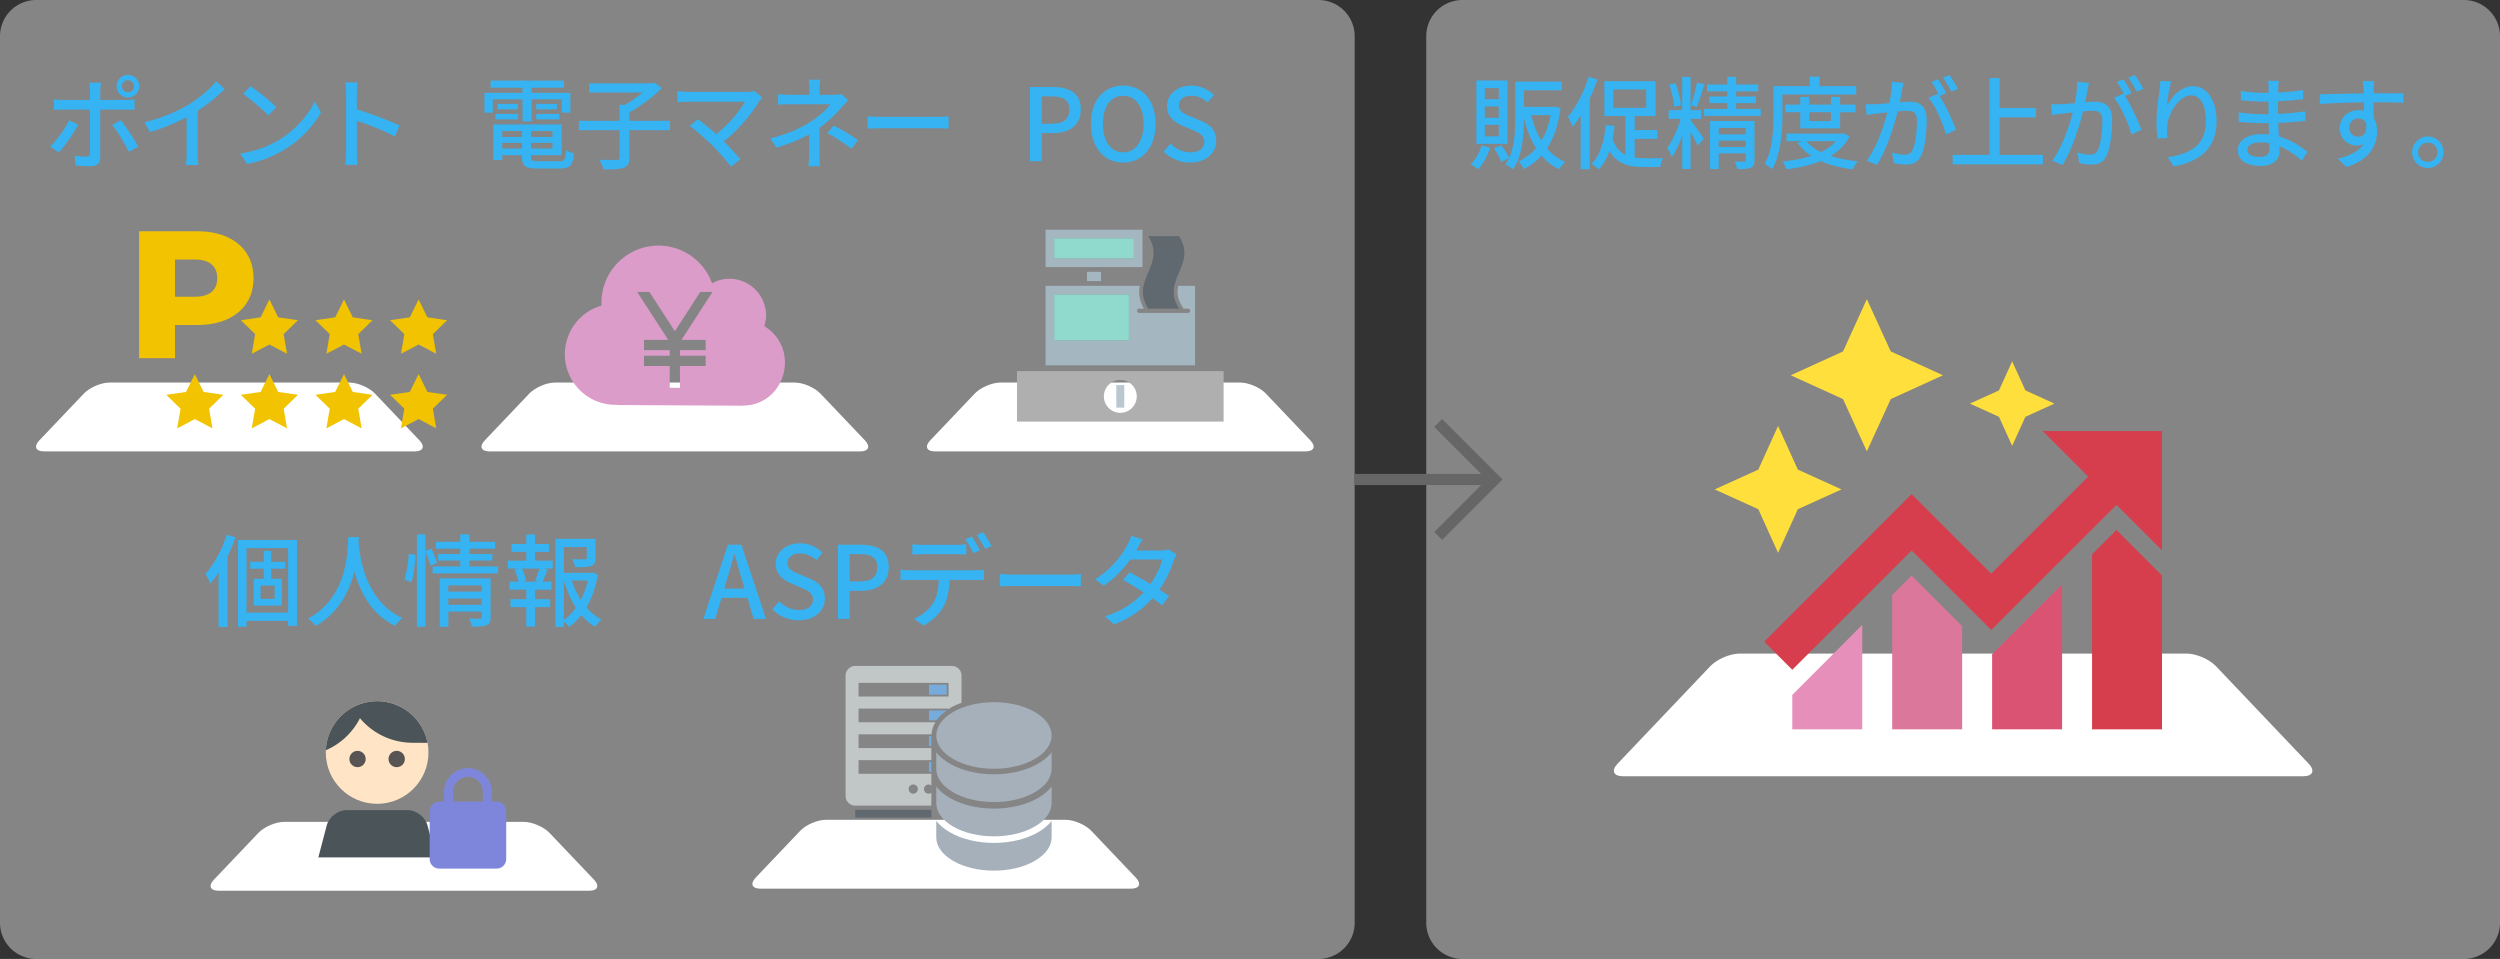<svg xmlns="http://www.w3.org/2000/svg" xml:space="preserve" width="350" height="134.252"><rect width="100%" height="100%" fill="#333333" stroke="none"/><path fill="#FFF" d="M350 129.198a5.068 5.068 0 0 1-5.054 5.054H204.729a5.068 5.068 0 0 1-5.054-5.054V5.054A5.068 5.068 0 0 1 204.729 0h140.217A5.068 5.068 0 0 1 350 5.054v124.144zm-160.344 0a5.068 5.068 0 0 1-5.054 5.054H5.054A5.068 5.068 0 0 1 0 129.198V5.054A5.068 5.068 0 0 1 5.054 0h179.547a5.068 5.068 0 0 1 5.054 5.054v124.144z" opacity=".4"/><path fill="#666" d="m210.351 67.129-1.102-1.104-7.356-7.357-1.1 1.105 6.569 6.574h-17.706v1.558h17.706l-6.569 6.575 1.1 1.103 7.356-7.354z"/><path fill="#36B3F2" d="M208.625 20.653c-.367 1.158-1.002 2.315-1.68 3.063a9.352 9.352 0 0 0-1.031-.72c.678-.649 1.214-1.638 1.497-2.64l1.214.297zm2.428-.508h-4.362v-8.879h4.362v8.879zm-1.228-7.807h-1.948v1.553h1.948v-1.553zm0 2.57h-1.948v1.581h1.948v-1.581zm0 2.569h-1.948v1.609h1.948v-1.609zm8.653-2.358c-.311 2.372-.96 4.235-1.892 5.66a7.058 7.058 0 0 0 2.541 1.892c-.269.226-.664.72-.847 1.045-.974-.479-1.778-1.144-2.47-1.934a8.214 8.214 0 0 1-2.47 1.877c-.169-.31-.494-.833-.763-1.059a6.813 6.813 0 0 0 2.471-1.863c-.763-1.186-1.313-2.597-1.708-4.206v.07c0 2.174-.184 5.194-1.525 7.128-.24-.226-.762-.565-1.044-.706.198-.282.353-.578.508-.889l-1.087.536c-.184-.522-.635-1.298-1.03-1.892l1.03-.438c.423.565.875 1.299 1.087 1.793.776-1.708.847-3.825.847-5.533v-5.167h6.522v1.2h-5.308v2.329h4.15l.212-.028.776.185zm-4.108 1.003c.325 1.327.791 2.541 1.426 3.557.593-.988 1.03-2.174 1.298-3.557h-2.724zm9.264-4.997c-.296.89-.649 1.778-1.059 2.654v9.909h-1.285v-7.524a12.828 12.828 0 0 1-1.129 1.567 13.421 13.421 0 0 0-.649-1.397c1.171-1.355 2.244-3.459 2.894-5.562l1.228.353zm5.223 10.939c.423.057.875.084 1.341.084.438.015 2.075 0 2.64 0-.169.297-.353.875-.409 1.229H230.1c-2.089 0-3.698-.424-4.771-2.245-.353 1.016-.847 1.891-1.496 2.583-.198-.211-.748-.607-1.03-.776 1.228-1.186 1.778-3.134 1.99-5.435l1.256.126c-.071.65-.169 1.286-.282 1.864.409 1.129 1.016 1.793 1.779 2.174v-5.42h-2.937v-4.884h7.171v4.884h-2.922v1.962h3.162v1.228h-3.162v2.626zm-3.006-6.973h4.616v-2.569h-4.616v2.569zm10.831 1.75c.339.396 1.581 2.131 1.835 2.569l-.833 1.002c-.198-.466-.622-1.256-1.002-1.961v5.208h-1.172v-4.714c-.409 1.186-.931 2.329-1.454 3.091-.113-.396-.423-.974-.635-1.341.72-.946 1.454-2.626 1.877-4.051h-1.694v-1.229h1.905v-4.644h1.172v4.644h1.468v1.229h-1.468v.197zm-2.287-1.891c-.056-.833-.353-2.131-.706-3.12l.875-.197c.381.96.677 2.245.776 3.091l-.945.226zm4.235-3.148c-.339 1.073-.749 2.372-1.087 3.162l-.804-.24c.296-.833.649-2.202.833-3.162l1.058.24zm7.876 3.445v.974h-7.933v-.974h3.246v-.805h-2.498v-.932h2.498v-.72h-2.837v-.96h2.837v-1.072h1.243v1.072h3.077v.96h-3.077v.72h2.781v.932h-2.781v.805h3.444zm-.875 7.17c0 .579-.127.903-.522 1.059-.41.183-1.045.198-1.906.198-.056-.311-.226-.777-.367-1.073.565.028 1.172.028 1.327.028.184 0 .24-.057.24-.211v-.946h-3.783v2.203h-1.214V16.94h6.225v5.477zm-5.011-4.503v.89h3.783v-.89h-3.783zm3.783 2.669v-.89h-3.783v.89h3.783zm5.139-4.546c0 2.216-.198 5.491-1.425 7.637-.24-.212-.791-.593-1.073-.72 1.144-2.005 1.242-4.87 1.242-6.917v-3.981h5.082v-1.327h1.369v1.327h5.138v1.171h-10.333v2.81zm9.388 3.063c-.593 1.171-1.51 2.061-2.626 2.738 1.13.367 2.428.607 3.826.748-.268.269-.607.791-.762 1.129-1.666-.211-3.176-.593-4.475-1.171-1.426.592-3.078.945-4.8 1.158-.099-.325-.338-.833-.55-1.102 1.426-.141 2.809-.381 4.038-.776a7.494 7.494 0 0 1-1.948-1.821l.635-.24h-2.16v-1.059h7.778l.24-.042.804.438zm-6.889-1.129v-2.258h-2.089V14.64h2.089v-1.073h1.242v1.073h3.049v-1.073h1.285v1.073h2.16v1.073h-2.16v2.258h-5.576zm.847 1.793c.508.606 1.2 1.115 2.046 1.524.833-.41 1.553-.903 2.089-1.524h-4.135zm.395-4.052v1.242h3.049v-1.242h-3.049zm13.224-4.093c-.071.296-.155.649-.211.959a63.556 63.556 0 0 1-.325 1.737 20.882 20.882 0 0 1 1.397-.071c1.341 0 2.372.565 2.372 2.512 0 1.652-.211 3.868-.79 5.068-.466.946-1.186 1.214-2.16 1.214-.537 0-1.2-.098-1.666-.211l-.24-1.468c.579.169 1.341.297 1.722.297.494 0 .89-.127 1.144-.664.424-.875.621-2.625.621-4.08 0-1.2-.537-1.397-1.426-1.397-.282 0-.748.028-1.271.07-.508 2.061-1.496 5.266-2.879 7.496l-1.454-.579c1.397-1.863 2.399-4.871 2.894-6.761-.635.07-1.2.127-1.524.169-.367.042-.988.127-1.383.198l-.142-1.524c.48.028.875.014 1.355 0 .452-.015 1.2-.071 1.976-.141.197-1.03.339-2.089.339-2.993l1.651.169zm5.025 1.821c.847 1.27 1.877 3.529 2.301 4.729l-1.397.664c-.395-1.497-1.454-3.953-2.442-5.139l1.313-.579c.07.1.141.198.226.311-.282-.564-.734-1.411-1.129-1.948l.917-.381c.353.508.861 1.397 1.144 1.948l-.933.395zm1.638-.607c-.297-.607-.749-1.412-1.158-1.948l.917-.381c.367.522.903 1.411 1.171 1.934l-.93.395zm12.837 8.85v1.328h-12.634v-1.328h5.153V10.927h1.411v4.192h5.096v1.313h-5.096v5.251h6.07zm6.461-10.064c-.071.296-.156.649-.212.959-.07.424-.197 1.102-.325 1.737a20.85 20.85 0 0 1 1.397-.071c1.341 0 2.371.565 2.371 2.512 0 1.652-.211 3.868-.79 5.068-.466.946-1.187 1.214-2.16 1.214a7.794 7.794 0 0 1-1.667-.211l-.24-1.468c.579.169 1.341.297 1.722.297.494 0 .89-.127 1.143-.664.424-.875.622-2.625.622-4.08 0-1.2-.537-1.397-1.426-1.397-.282 0-.748.028-1.27.07-.508 2.061-1.496 5.266-2.88 7.496l-1.454-.579c1.397-1.863 2.399-4.871 2.895-6.761-.635.07-1.201.127-1.524.169a26.33 26.33 0 0 0-1.384.198l-.141-1.524c.48.028.875.014 1.355 0a40.687 40.687 0 0 0 1.976-.141c.197-1.03.338-2.089.338-2.993l1.654.169zm5.025 1.821c.847 1.27 1.877 3.529 2.301 4.729l-1.397.664c-.395-1.497-1.454-3.953-2.442-5.139l1.312-.579c.07.1.142.198.226.311-.282-.564-.734-1.411-1.128-1.948l.917-.381c.353.508.861 1.397 1.143 1.948l-.932.395zm1.637-.607c-.296-.607-.749-1.412-1.158-1.948l.917-.381c.367.522.904 1.411 1.172 1.934l-.931.395zm4.84-1.44c-.253.875-.522 2.569-.606 3.458.606-1.285 1.961-2.781 3.641-2.781 1.906 0 3.317 1.877 3.317 4.884 0 3.896-2.442 5.688-6 6.338l-.846-1.271c3.063-.479 5.35-1.609 5.35-5.068 0-2.173-.72-3.599-2.061-3.599-1.694 0-3.247 2.513-3.359 4.348-.057.466-.042.945.042 1.609l-1.369.099a16.765 16.765 0 0 1-.169-2.258c0-1.313.24-3.232.423-4.503.057-.466.099-.945.113-1.313l1.524.057zm18.273 11.109c-.791-.734-1.863-1.525-3.12-2.033 0 .283.015.522.015.72 0 1.059-.763 2.032-2.584 2.032-2.117 0-3.261-.776-3.261-2.188 0-1.327 1.257-2.258 3.347-2.258.353 0 .692.028 1.03.057-.028-.522-.042-1.087-.056-1.595h-.762c-.89 0-2.471-.071-3.445-.184l.014-1.327c.875.169 2.598.268 3.445.268h.719V14.23h-.692c-.932 0-2.357-.099-3.175-.212v-1.285c.86.156 2.258.269 3.162.269h.719v-.791c0-.253-.027-.663-.057-.889h1.497c-.028.254-.07.564-.084.945 0 .156-.015.409-.015.692a33.916 33.916 0 0 0 3.486-.353l.014 1.285c-1.016.099-2.187.226-3.514.283v1.778a42.451 42.451 0 0 0 3.812-.367l.014 1.327c-1.299.155-2.456.24-3.797.296.014.635.056 1.299.098 1.905 1.808.509 3.191 1.497 3.996 2.16l-.806 1.229zm-4.532-2.457a7.36 7.36 0 0 0-1.256-.113c-1.187 0-1.821.452-1.821 1.031 0 .593.522 1.002 1.722 1.002.791 0 1.369-.226 1.369-1.129a14.97 14.97 0 0 0-.014-.791zm18.757-5.66c-.833-.042-2.146-.07-4.179-.07.014.748.014 1.566.014 2.188.325.508.494 1.143.494 1.863 0 1.863-.988 4.051-4.306 5.011l-1.199-1.186c1.638-.367 2.923-.975 3.599-2.019a2.343 2.343 0 0 1-.973.197c-1.13 0-2.358-.847-2.358-2.441 0-1.469 1.201-2.513 2.612-2.513.282 0 .536.028.775.099l-.014-1.186a126.91 126.91 0 0 0-6.14.226l-.043-1.355c1.581-.014 4.179-.099 6.169-.127-.015-.296-.015-.55-.029-.706-.027-.353-.07-.818-.112-1.016h1.609c-.028.183-.07.818-.07 1.016-.015.169-.015.41-.015.692h4.179l-.013 1.327zm-6.296 4.757c.719 0 1.256-.579 1.072-1.905-.226-.452-.62-.649-1.086-.649-.636 0-1.257.48-1.257 1.313 0 .775.592 1.241 1.271 1.241zm11.925 2.174a2.196 2.196 0 0 1-2.202 2.202 2.205 2.205 0 0 1-2.202-2.202c0-1.214.988-2.216 2.202-2.216a2.208 2.208 0 0 1 2.202 2.216zm-.847 0a1.355 1.355 0 1 0-2.71 0 1.355 1.355 0 0 0 2.71 0z"/><path fill="#FFF" d="M227.211 108.675c-1.333 0-1.671-.79-.753-1.756l12.996-13.664c.918-.965 2.76-1.755 4.093-1.755h62.581c1.333 0 3.174.79 4.093 1.755l12.996 13.664c.919.966.58 1.756-.753 1.756h-95.253z"/><path fill="#E68FBA" d="M250.921 97.286v4.818h9.795V87.483z"/><path fill="#D63E4E" d="m296.304 74.2-3.416 3.416v24.488h9.793V80.579z"/><path fill="#DB779B" d="m267.627 80.579-2.721 2.717v18.808h9.797v-14.45z"/><path fill="#DB5373" d="M278.896 91.58v10.524h9.796V81.801z"/><path fill="#D63E4E" d="m285.977 60.352 6.375 6.381-13.583 13.582-11.142-11.137-20.634 20.661 3.928 3.929 16.707-16.707 11.142 11.137 17.537-17.513 6.375 6.375V60.352h-16.705z"/><path fill="#FFDF3B" d="m279.858 58.354-4.073-1.849 4.073-1.848 1.844-4.071 1.851 4.071 4.07 1.848-4.07 1.849-1.851 4.071zm-30.929 19.041 2.771-6.108 6.111-2.769-6.111-2.771-2.771-6.112-2.768 6.112-6.109 2.771 6.109 2.769zm12.429-14.205 3.345-7.317 7.31-3.335-7.31-3.338-3.345-7.322-3.334 7.322-7.319 3.338 7.319 3.335z"/><path fill="#FFF" d="M6.156 63.194c-1.163 0-1.459-.69-.657-1.533l6.249-6.569c.802-.843 2.41-1.533 3.573-1.533h33.593c1.163 0 2.771.69 3.573 1.533l6.249 6.569c.802.843.506 1.533-.657 1.533H6.156zm62.362 0c-1.163 0-1.459-.69-.657-1.533l6.248-6.569c.802-.843 2.41-1.533 3.573-1.533h33.594c1.163 0 2.771.69 3.573 1.533l6.25 6.569c.802.843.506 1.533-.657 1.533H68.518zm62.363 0c-1.163 0-1.459-.69-.657-1.533l6.248-6.569c.802-.843 2.41-1.533 3.573-1.533h33.594c1.163 0 2.771.69 3.573 1.533l6.249 6.569c.802.843.506 1.533-.657 1.533h-51.923zm-24.436 61.218c-1.163 0-1.459-.69-.658-1.533l6.249-6.571c.802-.843 2.41-1.533 3.573-1.533h33.594c1.163 0 2.771.69 3.573 1.533l6.249 6.571c.802.843.505 1.533-.658 1.533h-51.922zm-75.853.289c-1.163 0-1.459-.69-.657-1.533l6.249-6.569c.802-.843 2.41-1.533 3.573-1.533h33.595c1.163 0 2.771.69 3.573 1.533l6.249 6.569c.802.843.506 1.533-.657 1.533H30.592z"/><path fill="#36B3F2" d="M10.946 17.449c-.622 1.228-1.92 3.049-2.71 3.896l-1.214-.833c.932-.875 2.104-2.498 2.668-3.67l1.256.607zm3.092-2.103v6.72c0 .762-.396 1.2-1.313 1.2-.678 0-1.51-.028-2.146-.099l-.126-1.398a9.63 9.63 0 0 0 1.609.156c.367 0 .522-.141.537-.522v-6.056h-3.77c-.438 0-.89.014-1.271.042v-1.481c.395.042.819.085 1.256.085h3.783V12.68c0-.325-.057-.875-.113-1.101h1.666a7.628 7.628 0 0 0-.113 1.115v1.299h3.543a9.3 9.3 0 0 0 1.256-.085v1.468c-.41-.028-.89-.028-1.242-.028h-3.556zm2.879 1.482c.748.903 1.863 2.682 2.428 3.698l-1.298.734c-.579-1.158-1.623-2.894-2.343-3.769l1.213-.663zm-.593-4.757a1.58 1.58 0 0 1 1.581-1.582 1.59 1.59 0 0 1 1.595 1.582 1.59 1.59 0 0 1-1.595 1.581 1.579 1.579 0 0 1-1.581-1.581zm.748 0c0 .479.367.847.833.847s.847-.367.847-.847c0-.466-.381-.847-.847-.847s-.833.381-.833.847zm10.617 9.359c0 .579.028 1.354.099 1.666h-1.75c.042-.311.084-1.087.084-1.666v-5.026c-1.482.791-3.359 1.582-5.11 2.076l-.805-1.369c2.414-.551 4.799-1.596 6.367-2.57 1.425-.889 2.894-2.145 3.684-3.162l1.2 1.086a23.368 23.368 0 0 1-3.769 3.035v5.93zm11.482-1.906c2.272-1.397 4.037-3.515 4.898-5.321l.861 1.539c-1.017 1.821-2.753 3.754-4.955 5.11-1.426.875-3.218 1.708-5.406 2.103l-.945-1.455c2.357-.353 4.192-1.143 5.547-1.976zm-.48-4.517-1.115 1.144c-.734-.749-2.484-2.273-3.529-2.993l1.031-1.101c1.002.663 2.822 2.131 3.613 2.95zm16.606 4.108c-1.497-.804-3.783-1.694-5.336-2.202v4.361c0 .438.042 1.299.113 1.807h-1.736a14.69 14.69 0 0 0 .113-1.807v-8.159c0-.452-.042-1.101-.127-1.581h1.736c-.042.466-.099 1.087-.099 1.581v2.202c1.863.564 4.559 1.567 5.971 2.259l-.635 1.539zm-22.33 56.103a21.478 21.478 0 0 1-1.115 2.71v9.853h-1.257v-7.623c-.381.565-.762 1.102-1.171 1.553-.099-.325-.452-1.044-.649-1.383 1.2-1.341 2.315-3.388 2.979-5.463l1.213.353zm8.611.381v12.026h-1.242v-.705H34.52v.833h-1.2V75.599h8.258zm-1.243 10.163v-9.02H34.52v9.02h5.815zm-2.371-6.14v1.412h1.497v3.755h-3.953v-3.755h1.412v-1.412h-1.892v-.974h1.892v-1.524h1.044v1.524h1.962v.974h-1.962zm.48 2.357h-1.962v1.863h1.962v-1.863zm11.798-6.789c-.014.197-.014.438-.042.691.127 1.878.861 8.216 6.141 10.644-.409.31-.791.748-1.002 1.101-3.417-1.651-4.983-4.884-5.717-7.608-.678 2.696-2.16 5.745-5.435 7.623a4.472 4.472 0 0 0-1.087-1.03c5.646-3.007 5.562-9.557 5.66-11.42h1.482zm6.385 5.971c.296-.946.522-2.513.607-3.628l.946.127c-.042 1.116-.269 2.767-.565 3.826l-.988-.325zm3.657-1.948a18.58 18.58 0 0 0-.72-1.977v10.517h-1.2V74.809h1.2v2.315l.819-.325c.296.635.663 1.468.79 1.99l-.889.424zm9.443.085v.974h-9.161v-.974h3.868v-.819h-3.091v-.918h3.091v-.734h-3.431v-.974h3.431v-1.044h1.298v1.044h3.571v.974h-3.571v.734h3.205v.918h-3.205v.819h3.995zm-1.044 7.114c0 .592-.127.932-.55 1.115-.438.184-1.101.198-2.075.198a4.89 4.89 0 0 0-.382-1.13c.65.043 1.327.028 1.511.028.197-.014.254-.07.254-.24v-.762h-4.672v2.131h-1.214v-6.79h7.128v5.45zm-5.914-4.461v.875h4.672v-.875h-4.672zm4.671 2.724V83.8h-4.672v.875h4.672zm7.468-6.182h2.47v1.115h-1.313l.606.156c-.24.592-.494 1.213-.72 1.666h1.256v1.129h-2.301v1.327h2.118V85h-2.118v2.725H73.68V85h-2.216v-1.115h2.216v-1.327h-2.343v-1.129h1.228c-.07-.48-.282-1.144-.536-1.666l.578-.156h-1.51v-1.115h2.583v-1.228h-2.075v-1.101h2.075v-1.327h1.228v1.327h1.948v1.101h-1.948v1.229zm.028 2.809c.198-.48.452-1.186.593-1.694h-2.442c.254.55.494 1.242.551 1.694l-.466.127h2.245l-.481-.127zm8.766-.861c-.283 1.68-.819 3.261-1.595 4.602.607.706 1.313 1.284 2.103 1.679-.282.24-.678.72-.875 1.044-.72-.423-1.369-.988-1.948-1.666a8.109 8.109 0 0 1-1.722 1.68 4.032 4.032 0 0 0-.72-.762v.748h-1.186V75.43h5.618v2.667c0 .607-.127.946-.621 1.129-.466.184-1.186.184-2.245.184a4.158 4.158 0 0 0-.395-1.129c.804.028 1.552.028 1.764.014.212-.014.268-.057.268-.211v-1.496h-3.204v3.614h3.741l.212-.057.805.296zm-4.757 6.338c.649-.452 1.2-1.03 1.68-1.694-.72-1.115-1.271-2.414-1.68-3.812v5.506zm1.101-5.506c.311.96.734 1.878 1.256 2.71.452-.847.776-1.764 1.002-2.71h-2.258zm24.587 2.415h-3.614l-.889 2.964h-1.666l3.444-10.389h1.892l3.444 10.389h-1.736l-.875-2.964zm-.395-1.285-.409-1.397c-.353-1.129-.664-2.287-.988-3.458h-.057a77.433 77.433 0 0 1-.959 3.458l-.424 1.397h2.837zm3.89 2.908.959-1.13c.748.749 1.765 1.228 2.767 1.228 1.257 0 1.962-.592 1.962-1.468 0-.945-.706-1.242-1.666-1.666l-1.44-.621c-1.002-.424-2.117-1.214-2.117-2.725 0-1.637 1.439-2.865 3.416-2.865a4.45 4.45 0 0 1 3.148 1.313l-.861 1.044c-.649-.579-1.37-.932-2.287-.932-1.059 0-1.75.508-1.75 1.341 0 .889.833 1.228 1.68 1.566l1.426.607c1.228.522 2.117 1.284 2.117 2.81 0 1.666-1.383 3.02-3.656 3.02a5.171 5.171 0 0 1-3.698-1.522zm9.185-9.048h3.148c2.315 0 3.966.791 3.966 3.133 0 2.273-1.651 3.317-3.91 3.317h-1.567v3.938h-1.637V76.263zm3.049 5.138c1.666 0 2.457-.635 2.457-2.005 0-1.369-.861-1.82-2.513-1.82h-1.355v3.825h1.411zm16.217-1.567c.296 0 .833-.014 1.186-.07v1.454a31.283 31.283 0 0 0-1.186-.028h-3.628c-.057 1.496-.339 2.738-.875 3.754-.508.96-1.581 2.005-2.795 2.64l-1.313-.96c1.045-.424 2.061-1.243 2.612-2.103.606-.946.804-2.075.847-3.331h-4.08c-.423 0-.889.014-1.284.042v-1.468c.409.042.847.07 1.284.07h9.232zm-7.468-2.245c-.48 0-1.002.028-1.383.057v-1.454c.423.057.917.085 1.369.085h4.771c.438 0 .974-.028 1.412-.085v1.454c-.452-.028-.96-.057-1.412-.057h-4.757zm7.157-.141c-.282-.564-.734-1.412-1.115-1.948l.903-.381c.353.508.861 1.383 1.144 1.934l-.932.395zm1.383-2.922c.381.522.917 1.397 1.171 1.92l-.917.395c-.296-.606-.762-1.411-1.157-1.934l.903-.381zm2.328 5.83c.452.042 1.327.085 2.089.085h7.665c.692 0 1.242-.057 1.581-.085v1.737c-.311-.015-.946-.057-1.567-.057h-7.679c-.791 0-1.623.028-2.089.057v-1.737zm24.736-2.738c-.126.24-.296.593-.395.875-.353 1.171-1.044 2.668-2.004 4.051.522.339 1.002.649 1.355.903l-.988 1.299a18.333 18.333 0 0 0-1.341-.988c-1.256 1.426-2.979 2.738-5.378 3.656l-1.285-1.129c2.484-.748 4.207-2.032 5.435-3.345a54.343 54.343 0 0 0-2.894-1.765l.932-1.059c.79.41 1.877 1.03 2.908 1.651.776-1.115 1.412-2.442 1.666-3.43h-4.489c-.932 1.284-2.202 2.639-3.712 3.67l-1.214-.918a12.705 12.705 0 0 0 4.517-4.813c.183-.283.438-.862.536-1.271l1.609.509c-.269.423-.579.96-.72 1.242l-.169.311h3.43c.396 0 .791-.056 1.059-.155l1.142.706zM73.154 13.906H68.99v1.863h-1.172v-2.767h5.336v-.72h-4.475V11.28h10.276v1.002h-4.531v.72h5.435v2.767h-1.214v-1.863h-4.221v3.091h-1.271v-3.091zm5.166 8.667c.706 0 .847-.24.932-1.553.268.198.762.381 1.115.423-.169 1.708-.551 2.146-1.977 2.146h-3.091c-1.736 0-2.216-.325-2.216-1.596v-.268h-2.767v.678H69.06V17.42h9.571v4.305h-4.292v.268c0 .494.169.579 1.045.579h2.936zm-8.949-6.62h3.162v.762h-3.162v-.762zm3.148-1.412v.763h-2.865v-.763h2.865zm-2.203 3.797v.833h2.767v-.833h-2.767zm2.767 2.456v-.804h-2.767v.805h2.767zm4.263-2.456h-3.007v.833h3.007v-.833zm0 2.456v-.804h-3.007v.805h3.007zm.621-6.253v.763h-2.894v-.763h2.894zm-2.893 1.412h3.247v.762h-3.247v-.762zm18.721 2.273h-5.688v3.854c0 .805-.198 1.186-.791 1.411-.579.198-1.525.241-2.837.226-.085-.381-.339-.974-.565-1.354 1.059.042 2.118.028 2.442.028.296-.014.381-.084.381-.324v-3.84h-5.703v-1.313h5.703v-2.245h.763a16.603 16.603 0 0 0 2.485-1.722h-7.496v-1.285h8.879l.296-.084.988.748c-1.2 1.228-2.965 2.542-4.545 3.417v1.172h5.688v1.311zm12.929-4.574a4.991 4.991 0 0 0-.409.494c-1.016 1.666-2.823 3.952-4.983 5.646.833.833 1.75 1.821 2.315 2.498l-1.299 1.045c-.564-.762-1.708-2.033-2.611-2.965-.847-.832-2.386-2.188-3.176-2.738l1.158-.945a41.174 41.174 0 0 1 2.541 2.089c1.863-1.426 3.346-3.317 4.037-4.532h-7.933c-.565 0-1.229.057-1.524.085v-1.581c.381.057 1.044.113 1.524.113h8.159c.452 0 .847-.043 1.086-.128l1.115.919zm7.993 7.948c0 .521.042 1.228.07 1.666h-1.609c.057-.41.099-1.144.099-1.666 0-.763 0-1.892.014-2.795-1.313.734-2.852 1.341-4.588 1.863l-.861-1.313c2.71-.622 4.489-1.567 5.745-2.386 1.186-.762 2.202-1.736 2.653-2.372h-5.533c-.508 0-1.341.028-1.779.056v-1.468c.48.057 1.271.085 1.751.085h2.625v-.833c0-.423-.028-.946-.085-1.27h1.609c-.042.324-.084.86-.084 1.27v.833h2.061c.367 0 .734-.028 1.002-.113l.932.889c-.297.311-.664.692-.917.988-.72.833-1.864 1.976-3.105 2.866v3.7zm2.018-4.023c1.313.706 2.061 1.128 3.402 2.032l-.932 1.228c-1.229-.932-2.118-1.51-3.388-2.202l.918-1.058zm4.729-1.3c.452.042 1.327.085 2.089.085h7.665c.692 0 1.243-.057 1.582-.085v1.737c-.311-.015-.946-.057-1.567-.057h-7.679c-.791 0-1.624.028-2.089.057v-1.737zm22.734-4.093h3.148c2.315 0 3.967.791 3.967 3.133 0 2.273-1.652 3.317-3.91 3.317h-1.567v3.938h-1.638V12.184zm3.049 5.138c1.666 0 2.456-.635 2.456-2.005 0-1.369-.861-1.82-2.513-1.82h-1.355v3.825h1.412zm5.482.014c0-3.345 1.849-5.35 4.517-5.35s4.531 2.005 4.531 5.35c0 3.346-1.863 5.42-4.531 5.42s-4.517-2.074-4.517-5.42zm7.369 0c0-2.442-1.129-3.924-2.852-3.924s-2.837 1.481-2.837 3.924 1.115 3.995 2.837 3.995 2.852-1.553 2.852-3.995zm2.814 3.896.959-1.129c.749.749 1.765 1.228 2.767 1.228 1.256 0 1.962-.592 1.962-1.468 0-.945-.706-1.242-1.666-1.666l-1.44-.621c-1.002-.424-2.117-1.214-2.117-2.725 0-1.637 1.439-2.865 3.416-2.865a4.45 4.45 0 0 1 3.148 1.313l-.861 1.044c-.649-.579-1.369-.932-2.287-.932-1.059 0-1.75.508-1.75 1.341 0 .889.833 1.228 1.68 1.566l1.426.607c1.228.522 2.117 1.284 2.117 2.81 0 1.666-1.383 3.02-3.656 3.02a5.176 5.176 0 0 1-3.698-1.523z"/><path fill="#F1C300" d="M31.787 33.174c1.184.535 2.098 1.295 2.742 2.285.645.989.965 2.154.965 3.491 0 1.338-.32 2.496-.965 3.48-.644.98-1.558 1.739-2.742 2.271-1.184.532-2.58.799-4.189.799h-3.096v4.645h-5.028v-17.77h8.125c1.608 0 3.004.267 4.188.799zm-2.158 7.693c.524-.448.787-1.086.787-1.917 0-.828-.263-1.473-.787-1.929-.526-.457-1.305-.687-2.335-.687h-2.792v5.207h2.792c1.03 0 1.809-.228 2.335-.674zm28.975 11.501 1.233 2.507 2.761.398-1.998 1.948.469 2.751-2.465-1.302-2.472 1.302.473-2.751-2.001-1.948 2.761-.398zm-10.444 0 1.231 2.507 2.762.398-1.996 1.948.472 2.751-2.469-1.302-2.468 1.302.472-2.751-2-1.948 2.763-.398zm-10.445 0 1.233 2.507 2.764.398-2 1.948.475 2.751-2.472-1.302-2.469 1.302.472-2.751-1.997-1.948 2.759-.398zm20.889-10.443 1.233 2.503 2.761.404-1.998 1.947.469 2.748-2.465-1.295-2.472 1.295.473-2.748-2.001-1.948 2.761-.403zm-10.444 0 1.231 2.503 2.762.403-1.996 1.948.472 2.748-2.469-1.295-2.468 1.295.472-2.748-2-1.948 2.763-.403zm-10.445 0 1.233 2.503 2.764.403-2 1.948.475 2.748-2.472-1.295-2.469 1.295.472-2.748-1.997-1.948 2.759-.403zM27.274 52.368l1.233 2.507 2.762.398-1.998 1.948.474 2.751-2.471-1.302-2.47 1.302.474-2.751-2.001-1.948 2.762-.398z"/><path fill="none" d="M82.533 63.194c-3.109 0-5.652-2.543-5.652-5.652V33.646c0-3.109 2.543-5.652 5.652-5.652h23.894c3.109 0 5.652 2.543 5.652 5.652v23.896c0 3.109-2.543 5.652-5.652 5.652H82.533z"/><path fill="#DB9CC9" d="M106.998 45.663c.145-.477.249-.973.249-1.5a5.139 5.139 0 0 0-5.14-5.135c-.878 0-1.695.237-2.419.628a7.974 7.974 0 0 0-7.5-5.27 7.982 7.982 0 0 0-7.983 7.981c0 .139.017.273.021.411a7.084 7.084 0 0 0 1.927 13.898c.164 0 .369.043.531.03l17.334.094v-.02c3.48-.011 5.872-2.824 5.872-6.067 0-2.158-1.162-4.023-2.892-5.05zm-8.202 1.917v1.44h-3.6v.787h3.6v1.438h-3.6v3.049h-1.435v-3.049h-3.599v-1.438h3.599v-.787h-3.599v-1.44h3.388l-4.347-6.713h1.719l3.559 5.506 3.556-5.506h1.717L95.41 47.58h3.386z"/><path fill="none" d="M120.458 124.412c-3.109 0-5.652-2.543-5.652-5.652V94.861c0-3.109 2.543-5.652 5.652-5.652h23.897c3.109 0 5.652 2.543 5.652 5.652v23.898c0 3.109-2.543 5.652-5.652 5.652h-23.897z"/><g fill="#A6B0BA"><path d="M144.86 106.263c-3.15 1.822-8.262 1.822-11.416 0-3.152-1.819-3.152-4.771 0-6.591 3.154-1.82 8.266-1.82 11.416-.002 3.155 1.82 3.155 4.774 0 6.593zm.465 10.257c-1.665.961-3.855 1.489-6.172 1.489-2.315 0-4.507-.528-6.169-1.489-.796-.46-1.438-.998-1.907-1.59v2.3c0 1.192.788 2.386 2.367 3.295 3.154 1.822 8.266 1.822 11.416 0 1.581-.91 2.365-2.103 2.365-3.295v-2.3c-.465.592-1.105 1.13-1.9 1.59z"/><path d="M145.325 111.718c-1.665.959-3.855 1.488-6.172 1.488-2.315 0-4.507-.529-6.169-1.488-.796-.46-1.438-.997-1.907-1.589v2.297c0 1.195.788 2.387 2.367 3.297 3.154 1.821 8.266 1.821 11.416 0 1.581-.91 2.365-2.102 2.365-3.297v-2.297c-.465.593-1.105 1.129-1.9 1.589z"/><path d="M145.325 106.919c-1.665.959-3.855 1.487-6.172 1.487-2.315 0-4.507-.528-6.169-1.487-.796-.461-1.438-.999-1.907-1.59v2.299c0 1.194.788 2.384 2.367 3.297 3.154 1.819 8.266 1.819 11.416 0 1.581-.913 2.365-2.103 2.365-3.297v-2.299c-.465.591-1.105 1.129-1.9 1.59z"/></g><path fill="#76ABDB" d="M130.057 95.857h2.481v1.396h-2.481z"/><path fill="#C1C7C6" d="M130.391 110.974a.625.625 0 0 1-.387.144.647.647 0 0 1-.645-.646c0-.354.291-.644.645-.644.149 0 .278.058.387.144v-1.64h-10.192v-1.916h10.192v-1.689h-10.192v-1.916h10.219c.023-.59.214-1.155.529-1.689h-10.748v-1.917h12.597v.087c.108-.069.188-.149.302-.215a9.561 9.561 0 0 1 1.515-.684v-3.809c0-.742-.61-1.351-1.354-1.351h-13.525c-.743 0-1.351.609-1.351 1.351v16.849c0 .744.608 1.352 1.351 1.352h10.655c.002-.585.002-1.194.002-1.811zm-10.192-15.375h12.597v1.916h-12.597v-1.916zm7.656 15.518a.646.646 0 0 1-.646-.646.645.645 0 1 1 .646.646z"/><path fill="#76ABDB" d="M132.538 99.474v-.013h-2.481v1.399h1.021c.349-.506.859-.964 1.46-1.386zm-2.149 3.594h-.333v1.397h.334c.001-.72-.001-1.204-.001-1.397zm.002 3.606h-.334v1.397h.334v-1.397z"/><path fill="#616970" d="M130.389 113.375h-10.655v1.077h10.655v-1.077z"/><path fill="none" d="M144.895 63.194c-3.109 0-5.652-2.543-5.652-5.652V33.646c0-3.109 2.543-5.652 5.652-5.652h23.896c3.109 0 5.652 2.543 5.652 5.652v23.896c0 3.109-2.543 5.652-5.652 5.652h-23.896z"/><path fill="#A4B6BF" d="M159.95 37.394h-13.571v-5.236h13.571v5.236zm-1.206-1.205v-2.826h-11.161v2.826h11.161zm-6.563 1.866h1.964v1.298h-1.964z"/><path fill="#AFAFAF" d="M142.38 51.956v7.07h28.925v-7.07H142.38zm14.461 5.838a2.301 2.301 0 0 1-2.299-2.301 2.3 2.3 0 1 1 4.602 0 2.304 2.304 0 0 1-2.303 2.301z"/><path fill="#B9C8D0" d="M156.285 53.91h1.115v3.162h-1.115z"/><path fill="#A4B6BF" d="M164.962 40.015c-.209.889-.15 1.806.558 2.914l.182.284h.635a.301.301 0 0 1 0 .601h-6.851a.3.3 0 0 1 0-.601h.666c-.68-1.193-.764-2.244-.584-3.197H146.38v11.128h20.928V40.015h-2.346zm-6.913 7.649h-10.466v-6.447h10.466v6.447z"/><path fill="#616970" d="M165.071 33.063h-4.319c2.592 4.059-2.59 6.089 0 10.149h4.319c-2.592-4.06 2.589-6.09 0-10.149z"/><path fill="#8FD9CD" d="M147.583 33.364h11.161v2.826h-11.161zm0 7.853h10.466v6.447h-10.466z"/><circle cx="52.798" cy="105.348" r="7.187" fill="#FFE5C6"/><path fill="#4B5559" d="m59.749 104.005.108.003a7.187 7.187 0 0 0-14.239 1.031l.24-.111a9.635 9.635 0 0 0 4.536-4.379 9.619 9.619 0 0 0 7.355 3.44c.668 0 2 .016 2 .016z"/><g fill="#595454"><circle cx="50.055" cy="106.262" r="1.143"/><path d="M55.541 105.119c-.631 0-1.146.513-1.146 1.144a1.142 1.142 0 1 0 1.146-1.144z"/></g><path fill="#4B5559" d="M59.853 115.561c-.31-1.178-1.56-2.145-2.78-2.145h-8.552c-1.218 0-2.47.966-2.78 2.145l-1.176 4.477h16.463l-1.175-4.477z"/><path fill="#7D86DB" d="M69.534 112.225h-.672v-1.341a3.35 3.35 0 0 0-3.348-3.351c-1.846 0-3.35 1.5-3.35 3.351v1.341h-.669c-.735 0-1.34.601-1.34 1.338v6.7c0 .734.604 1.339 1.34 1.339h8.038c.736 0 1.337-.605 1.337-1.339v-6.7a1.338 1.338 0 0 0-1.336-1.338zm-1.944 0h-4.152v-1.341a2.077 2.077 0 1 1 4.153 0v1.341z"/></svg>